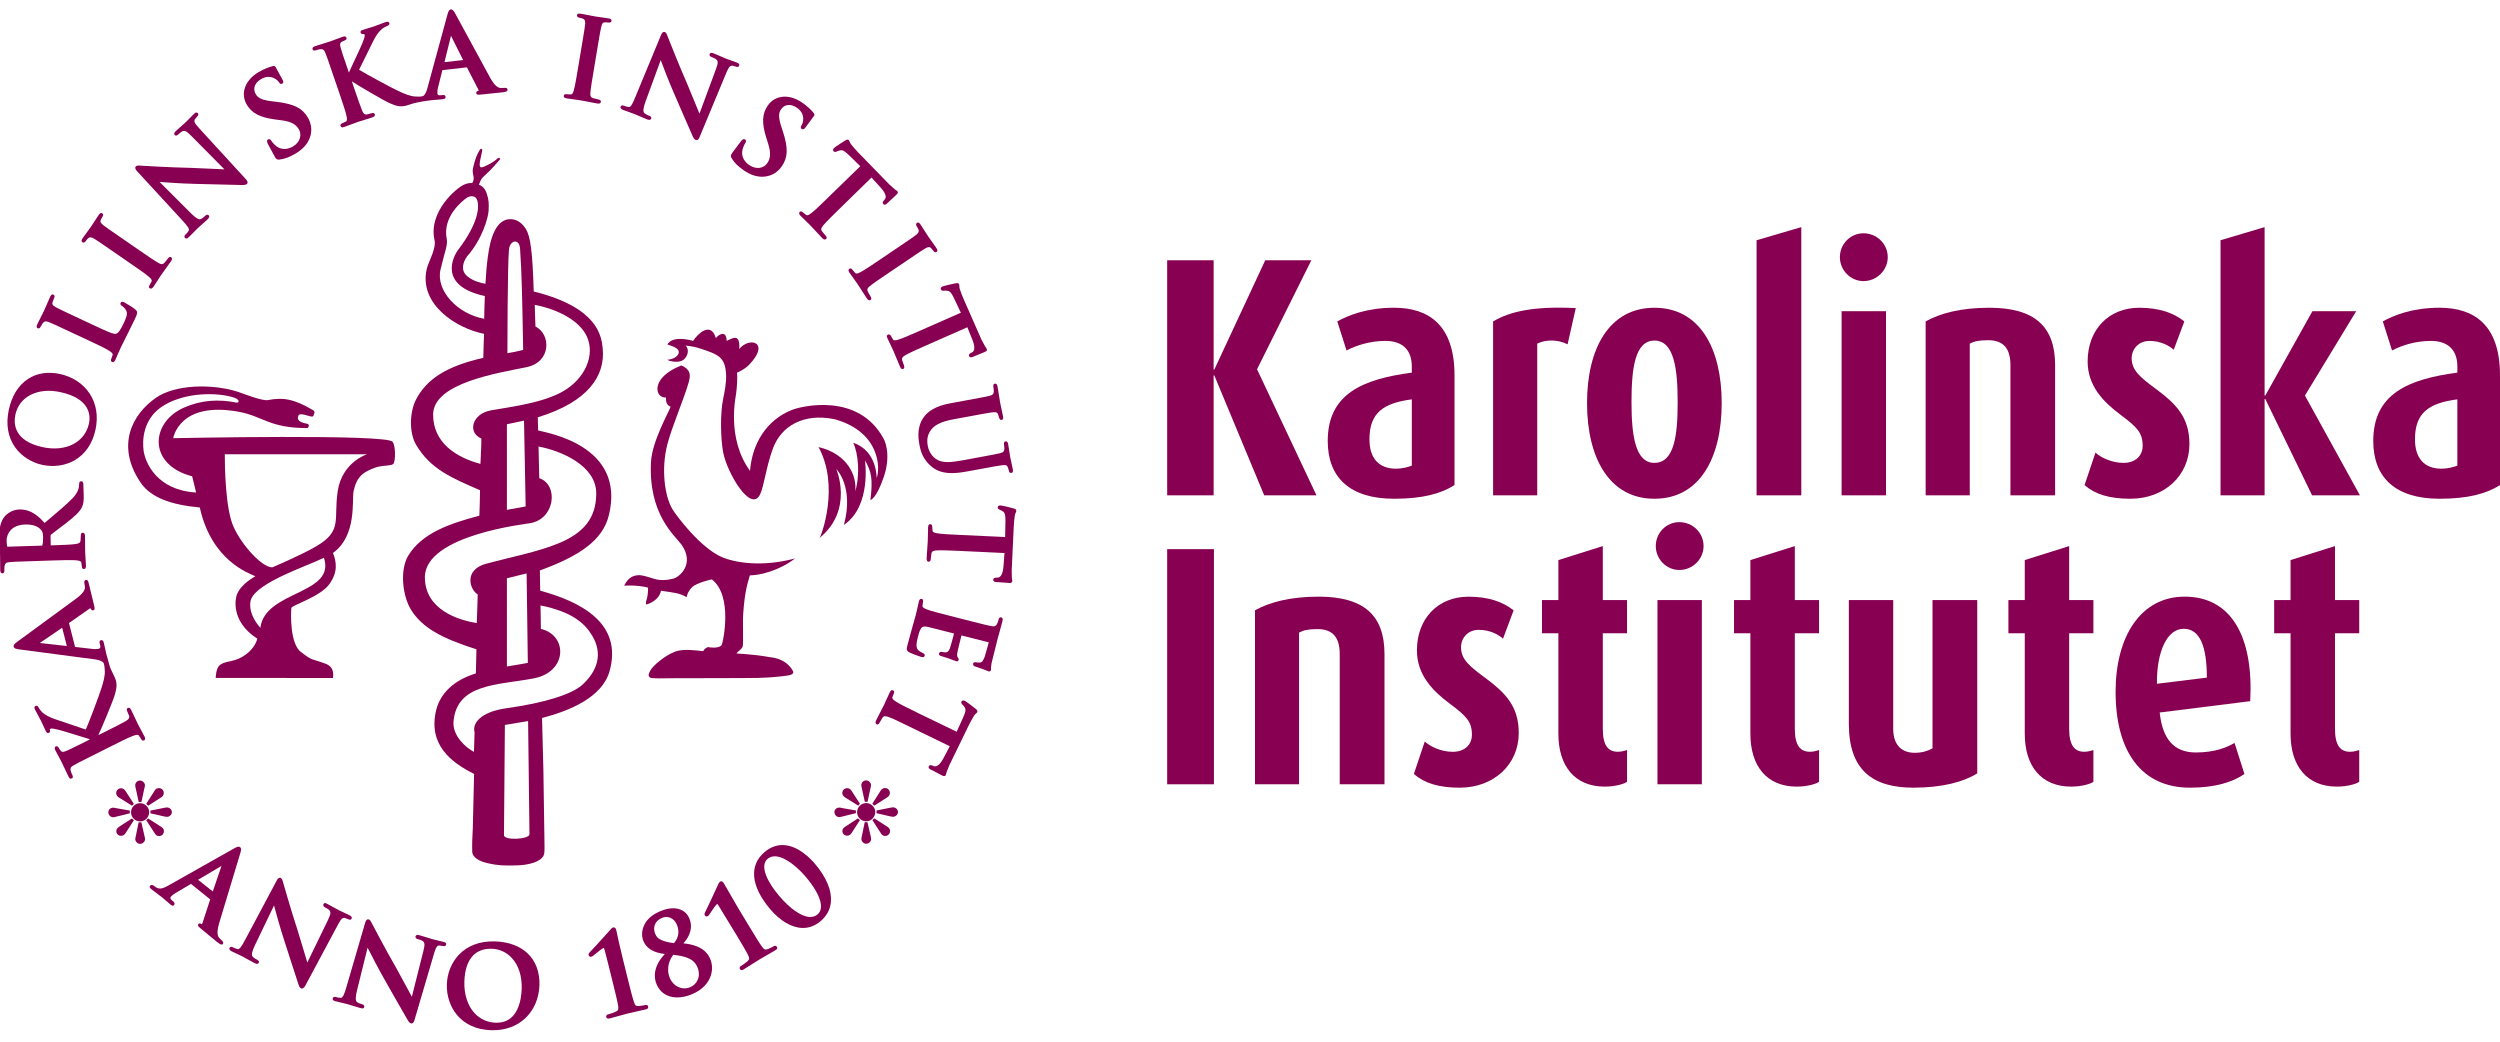 <?xml version="1.0" encoding="UTF-8"?> <svg xmlns="http://www.w3.org/2000/svg" xmlns:xlink="http://www.w3.org/1999/xlink" version="1.1" id="Lager_1" x="0px" y="0px" viewBox="0 0 1080 450" style="enable-background:new 0 0 1080 450;" xml:space="preserve"> <style type="text/css"> .st0{fill:#870052;} </style> <g> <polygon class="st0" points="546.14,213.99 524.58,162.17 524.29,162.17 524.29,213.99 504.22,213.99 504.22,112.43 524.29,112.43 524.29,159.67 524.58,159.67 546.59,112.43 566.5,112.43 543.04,159.52 568.72,213.99 "></polygon> <g> <path class="st0" d="M609.91,172.52c-12.25,1.61-18.31,5.75-18.31,17.26c0,8.12,3.99,12.7,11.51,12.7c2.66,0,5.31-0.74,6.79-1.32 V172.52z M602.23,215.46c-19.05,0-28.65-9.15-28.65-24.95c0-20.37,15.07-26.72,36.32-29.53v-2.66c0-7.52-4.42-11.05-11.37-11.05 c-6.65,0-12.55,1.9-16.83,4.13l-3.99-12.55c4.58-2.51,12.56-5.91,24.52-5.91c14.9,0,26.12,7.38,26.12,29.22v47.39 C622.6,213.24,614.63,215.46,602.23,215.46"></path> <path class="st0" d="M677.2,148.74c-4.41-2.2-9.45-2.06-13.12-0.3v65.54h-19.06v-75.13c7.23-4.28,17.42-6.65,35.72-5.76 L677.2,148.74z"></path> <path class="st0" d="M714.7,147.13c-8.42,0-9.89,12.1-9.89,26.56c0,14.47,1.63,26.27,9.89,26.27c8.57,0,10.05-11.8,10.05-26.12 C724.75,159.38,723.26,147.13,714.7,147.13 M714.7,215.46c-19.51,0-29.1-17.71-29.1-41.33c0-23.61,9.59-41.18,29.1-41.18 c19.62,0,29.07,17.57,29.07,41.18C743.77,197.75,734.32,215.46,714.7,215.46"></path> <polygon class="st0" points="758.84,213.99 758.84,103.78 778.16,98.12 778.16,213.99 "></polygon> <path class="st0" d="M795.57,134.43h19.19v79.56h-19.19V134.43z M805.01,121.44c-5.58,0-10.18-4.72-10.18-10.34 c0-5.75,4.6-10.32,10.18-10.32c5.77,0,10.5,4.57,10.5,10.32C815.51,116.72,810.78,121.44,805.01,121.44"></path> <path class="st0" d="M868.51,213.99v-56.25c0-6.93-2.82-10.77-9.61-10.77c-3.99,0-5.92,0.44-7.96,1.47v65.54h-19.06v-75.13 c6.33-3.55,15.34-5.91,27.47-5.91c19.46,0,28.46,7.97,28.46,24.8v56.25H868.51z"></path> <path class="st0" d="M920.3,215.46c-9.01,0-15.21-1.92-19.77-5.9l4.71-14.03c2.23,2.07,6.93,4.43,12.12,4.43 c5,0,8.27-2.95,8.27-7.38c0-5.76-2.53-8.11-9.6-13.43c-7.52-5.61-14.17-12.55-14.17-23.03c0-13.58,8.99-23.17,22.28-23.17 c8.57,0,14.9,2.21,19.49,5.91l-4.59,12.25c-1.92-1.78-5.59-3.83-10.49-3.83c-4.7,0-7.67,3.54-7.67,7.52 c0,5.17,3.71,8.27,10.77,13.44c8.28,6.19,14.18,11.95,14.18,23.6C945.83,205.43,935.07,215.46,920.3,215.46"></path> <polygon class="st0" points="998.83,213.99 978.61,172.37 978.31,172.37 978.31,213.99 959.27,213.99 959.27,103.78 978.31,98.12 978.31,170.88 978.61,170.88 998.97,134.43 1017.88,134.43 995.73,170.88 1019.49,213.99 "></polygon> <path class="st0" d="M1061.58,172.52c-12.29,1.61-18.31,5.75-18.31,17.26c0,8.12,3.97,12.7,11.49,12.7c2.66,0,5.34-0.74,6.81-1.32 V172.52z M1053.89,215.46c-19.04,0-28.64-9.15-28.64-24.95c0-20.37,15.06-26.72,36.33-29.53v-2.66c0-7.52-4.46-11.05-11.4-11.05 c-6.63,0-12.52,1.9-16.82,4.13l-3.98-12.55c4.58-2.51,12.54-5.91,24.51-5.91c14.91,0,26.11,7.38,26.11,29.22v47.39 C1074.25,213.24,1066.27,215.46,1053.89,215.46"></path> <rect x="504.22" y="237.23" class="st0" width="20.2" height="101.58"></rect> <path class="st0" d="M578.76,338.81v-56.26c0-6.95-2.8-10.78-9.59-10.78c-3.98,0-5.91,0.45-7.98,1.5v65.54h-19.03v-75.16 c6.34-3.53,15.34-5.9,27.45-5.9c19.48,0,28.49,7.97,28.49,24.8v56.26H578.76z"></path> <path class="st0" d="M630.58,340.28c-9.02,0-15.22-1.93-19.79-5.92l4.71-14.03c2.21,2.09,6.94,4.45,12.1,4.45 c5.02,0,8.27-2.95,8.27-7.39c0-5.75-2.51-8.1-9.6-13.44c-7.51-5.57-14.16-12.52-14.16-23c0-13.6,8.99-23.18,22.28-23.18 c8.56,0,14.91,2.22,19.49,5.9l-4.58,12.24c-1.92-1.75-5.61-3.82-10.48-3.82c-4.73,0-7.66,3.53-7.66,7.54 c0,5.17,3.67,8.27,10.75,13.42c8.27,6.21,14.19,11.97,14.19,23.61C656.11,330.23,645.33,340.28,630.58,340.28"></path> <path class="st0" d="M693.3,339.82c-13,0-20.08-8.85-20.08-22.88v-43.38h-7.08v-14.34h7.08v-17.27l19.19-6.04v23.31h10.47v14.34 h-10.47v41.33c0,7.37,2.48,9.87,6.49,9.87c1.77,0,2.93-0.45,3.98-0.74v13.71C701.7,338.65,697.73,339.82,693.3,339.82"></path> <path class="st0" d="M716.02,259.23h19.18v79.58h-19.18V259.23z M725.46,246.23c-5.61,0-10.16-4.72-10.16-10.32 c0-5.77,4.56-10.34,10.16-10.34c5.79,0,10.48,4.57,10.48,10.34C735.95,241.52,731.25,246.23,725.46,246.23"></path> <path class="st0" d="M776.24,339.82c-12.99,0-20.07-8.85-20.07-22.88v-43.38h-7.07v-14.34h7.07v-17.27l19.19-6.04v23.31h10.47 v14.34h-10.47v41.33c0,7.37,2.51,9.87,6.51,9.87c1.76,0,2.93-0.45,3.96-0.74v13.71C784.65,338.65,780.67,339.82,776.24,339.82"></path> <path class="st0" d="M826.59,340.28c-17.72,0-27.89-7.67-27.89-27.61v-53.44h19.17v55.67c0,6.33,3.1,10.31,9.31,10.31 c2.93,0,5.59-0.74,7.66-1.91v-64.07h19.33v74.84C848.44,337.74,839.11,340.28,826.59,340.28"></path> <path class="st0" d="M894.77,339.82c-12.98,0-20.07-8.85-20.07-22.88v-43.38h-7.07v-14.34h7.07v-17.27l19.18-6.04v23.31h10.47 v14.34h-10.47v41.33c0,7.37,2.52,9.87,6.5,9.87c1.77,0,2.95-0.45,3.97-0.74v13.71C903.2,338.65,899.21,339.82,894.77,339.82"></path> <path class="st0" d="M943.34,271.63c-7.11,0-11.69,9.75-11.55,23.76l21.57-2.66C953.36,279.32,950.4,271.63,943.34,271.63 M932.99,307.8c1.2,11.52,6.19,17.27,15.63,17.27c8.12,0,13.59-2.22,16.69-4.15l4.29,13.44c-5.03,3.55-12.87,5.92-23.5,5.92 c-20.93,0-32.16-15.51-32.16-41.48c0-23.92,10.93-41.05,29.82-41.05c20.08,0,29.82,17.13,28.34,45.16L932.99,307.8z"></path> <path class="st0" d="M1009.59,339.82c-13,0-20.07-8.85-20.07-22.88v-43.38h-7.08v-14.34h7.08v-17.27l19.19-6.04v23.31h10.48v14.34 h-10.48v41.33c0,7.37,2.5,9.87,6.48,9.87c1.79,0,2.95-0.45,4-0.74v13.71C1018.01,338.65,1014,339.82,1009.59,339.82"></path> </g> </g> <g> <g> <path class="st0" d="M56.08,350.16l-5.58-0.97c-0.13-0.02-0.28-0.06-0.47-0.09c-0.41-0.09-0.83-0.18-1.12-0.18 c-1.19,0-2.11,0.85-2.11,1.94c0,0.91,0.49,1.67,1.31,2.03c0.26,0.12,0.5,0.17,0.74,0.17c0.2,0,0.39-0.04,0.61-0.08l6.62-1.63 V350.16z"></path> <path class="st0" d="M54.68,342.42c-0.09-0.13-0.18-0.27-0.26-0.4c-0.44-0.7-0.93-1.48-2.12-1.48c-1.2,0-2.1,0.89-2.1,2.07 c0,1.29,1.08,1.9,1.86,2.34l5.01,3.13l0.75-0.82L54.68,342.42z"></path> <path class="st0" d="M60.55,354.84c2.17,0,3.88-1.78,3.88-4.04c0-2.08-1.79-3.83-3.91-3.83c-2.16,0-3.91,1.77-3.91,3.94 C56.6,353.08,58.37,354.84,60.55,354.84"></path> <path class="st0" d="M61.06,355.24h-1.18l-1.17,5.75c-0.09,0.36-0.27,1.1-0.27,1.52c0,1.03,1.01,2.04,2.04,2.04 c1.16,0,2.18-0.96,2.18-2.04c0-0.3-0.09-0.8-0.28-1.53L61.06,355.24z"></path> <path class="st0" d="M68.71,361.18c1.18,0,2.1-0.92,2.1-2.1c0-1.2-0.83-1.7-1.57-2.15c-0.1-0.06-0.19-0.12-0.28-0.17L64,353.57 l-0.81,0.77l3.73,5.77C67.29,360.65,67.72,361.18,68.71,361.18"></path> <path class="st0" d="M72.18,352.87c1.08,0,2.07-0.96,2.07-2.02c0-1.1-0.96-2.03-2.11-2.03c-0.4,0-1.2,0.15-1.52,0.23l-5.64,1.12 v1.17l5.66,1.31c0.13,0.02,0.26,0.04,0.4,0.07l0.03,0.01l0.03-0.13l-0.02,0.13C71.42,352.79,71.81,352.87,72.18,352.87"></path> <path class="st0" d="M69.11,344.8l0.02-0.01c0.8-0.48,1.62-0.98,1.62-2.26c0-1.12-0.93-2.07-2.04-2.07c-1.3,0-1.81,0.86-2.27,1.64 c-0.06,0.1-0.11,0.19-0.17,0.29l-3.09,4.85l0.82,0.85l4.78-3.08C68.89,344.94,69,344.87,69.11,344.8"></path> <path class="st0" d="M61.1,346.47l1.21-5.65c0.02-0.09,0.05-0.22,0.09-0.38c0.1-0.4,0.22-0.85,0.22-1.14 c0-1.12-1.02-2.11-2.18-2.11c-0.86,0-1.63,0.54-1.89,1.34c-0.22,0.56-0.14,0.95-0.04,1.44l1.42,6.51H61.1z"></path> <path class="st0" d="M52.08,356.76L52.08,356.76c-0.1,0.06-0.19,0.13-0.3,0.2c-0.68,0.43-1.53,0.97-1.53,2.13 c0,1.11,0.88,1.98,1.99,1.98c1.03,0,1.51-0.43,2.01-1.17l3.6-5.57l-0.89-0.74L52.08,356.76z"></path> <path class="st0" d="M369.76,350.12l-5.6-0.97c-0.12-0.02-0.26-0.05-0.41-0.09c-0.4-0.09-0.86-0.19-1.16-0.19 c-1.04,0-2.11,0.72-2.11,1.92c0,0.93,0.49,1.69,1.31,2.03c0.27,0.12,0.51,0.18,0.75,0.18s0.47-0.05,0.73-0.12l6.49-1.6V350.12z"></path> <path class="st0" d="M368.36,342.38c-0.09-0.13-0.17-0.26-0.25-0.38l-0.01-0.02c-0.44-0.69-0.93-1.48-2.1-1.48 c-1.21,0-2.12,0.89-2.12,2.06c0,1.25,1.01,1.84,1.83,2.32l5.04,3.15l0.75-0.8L368.36,342.38z"></path> <path class="st0" d="M374.22,354.8c2.14,0,3.89-1.81,3.89-4.03c0-2.08-1.8-3.84-3.92-3.84c-2.16,0-3.92,1.77-3.92,3.94 C370.26,353.04,372.04,354.8,374.22,354.8"></path> <path class="st0" d="M374.74,355.2h-1.18l-1.18,5.74c-0.01,0.06-0.03,0.15-0.05,0.24l0.13,0.03l-0.14,0.01 c-0.09,0.39-0.21,0.92-0.21,1.25c0,1.01,1.03,2.04,2.03,2.04c1.16,0,2.19-0.95,2.19-2.04c0-0.38-0.15-1.03-0.24-1.42L374.74,355.2 z"></path> <path class="st0" d="M385.83,348.77c-0.41,0-1.27,0.17-1.53,0.23l-5.64,1.13v1.17l5.65,1.31c0.11,0.02,0.24,0.04,0.36,0.07 c0.35,0.07,0.79,0.16,1.2,0.16c1.06,0,2.06-0.99,2.06-2.04C387.93,349.72,386.95,348.77,385.83,348.77"></path> <path class="st0" d="M382.94,356.89l-0.07-0.04c-0.07-0.05-0.15-0.09-0.22-0.14l-4.94-3.17l-0.84,0.75l3.74,5.79 c0.42,0.64,0.89,1.06,1.8,1.06c1.16,0,2.1-0.94,2.1-2.1C384.49,357.84,383.67,357.33,382.94,356.89"></path> <path class="st0" d="M382.8,344.76L382.8,344.76c0.8-0.48,1.62-0.98,1.62-2.26c0-1.12-0.93-2.07-2.02-2.07 c-1.31,0-1.82,0.85-2.27,1.6c-0.06,0.1-0.13,0.21-0.19,0.32l-3.09,4.86l0.84,0.83l4.78-3.07 C382.58,344.89,382.69,344.82,382.8,344.76"></path> <path class="st0" d="M365.78,356.71L365.78,356.71c-0.1,0.07-0.2,0.13-0.32,0.2c-0.69,0.43-1.55,0.97-1.55,2.13 c0,1.11,0.88,1.97,2.01,1.97c1.02,0,1.51-0.45,1.98-1.17l3.6-5.57l-0.88-0.73L365.78,356.71z"></path> <path class="st0" d="M374.78,346.4l1.2-5.64c0.02-0.09,0.05-0.2,0.08-0.33c0.1-0.4,0.23-0.89,0.23-1.2c0-1.12-1.01-2.1-2.17-2.1 c-0.86,0-1.64,0.56-1.9,1.34c-0.23,0.59-0.14,1-0.02,1.52l1.4,6.4H374.78z"></path> <path class="st0" d="M192,26.86l2.83-11.4c0.41,0.83,1.57,3.16,5.24,10.48L192,26.86z M136.5,21.72L136.5,21.72 c0.58-0.2,1.36-0.42,1.73-0.45c1.36-0.16,1.8,0.29,2.34,1.63c0.58,1.39,0.98,2.57,3.22,9.16l2.87,8.34l0.23,0.68 c1.29,3.83,2.41,7.14,2.8,8.99c0.27,1.34,0.31,2.12-0.21,2.42l-1.52,0.72c-0.19,0.07-0.78,0.26-0.88,0.78 c-0.07,0.43,0.19,0.75,0.36,0.87c0.15,0.1,0.31,0.16,0.5,0.16c0.24,0,0.5-0.08,0.79-0.18l5.64-2.08l6.56-2.08 c0.49-0.16,0.82-0.39,0.96-0.69c0.1-0.21,0.11-0.43,0.02-0.69c-0.27-0.55-0.9-0.55-1.24-0.41l-2.24,0.57 c-0.51,0.08-1.27,0.01-1.96-1.61c-0.77-1.84-1.95-5.3-3.32-9.29l-1.16-3.41c1.8,1.21,13.84,8.37,16.46,9.47 c2.63,1.1,4.25,1.69,6.94,1.04l3.14-0.98c0.03-0.01,2.76-0.79,7.73-1.38l5.05-0.44c0.36-0.04,0.76-0.11,1-0.41 c0.14-0.18,0.2-0.41,0.16-0.66c-0.03-0.24-0.12-0.43-0.28-0.56c-0.24-0.19-0.56-0.2-0.99-0.16l-0.71,0.08 c-0.57,0.07-1.02,0-1.25-0.18c-0.17-0.13-0.26-0.34-0.3-0.66c-0.05-0.51,0.04-1.61,0.37-2.82l1.78-7.12 c0.01-0.03,0.01-0.05,0.01-0.06l10.56-1.21c0.01,0,0.04,0,0.04-0.01c0,0,0.01,0.01,0.02,0.04l4.96,9.64 c0.06,0.1,0.06,0.18,0.07,0.25l0.02,0.1c0.01,0.02,0.01,0.05-0.01,0.08c0,0-0.01,0.01-0.06,0.02l-0.04,0.02 c-0.25,0.06-1.02,0.23-0.93,1c0.09,0.76,0.93,0.7,1.75,0.64l9.21-0.95c1.64-0.19,2.13-0.33,2.4-0.69l0.03-0.05 c0.1-0.15,0.15-0.32,0.14-0.46c0-0.19-0.09-0.34-0.15-0.41c-0.13-0.21-0.42-0.44-1-0.35l-1.95,0.04 c-1.02-0.13-2.34-0.76-4.43-4.45L196.57,5.68c-0.6-1.02-1.06-1.7-1.83-1.61c-0.81,0.1-1.08,0.93-1.49,2.39l-8.5,31.2 c-0.44,1.61-0.89,3.01-1.86,3.76c-1,0.51-3.31,0.28-3.34,0.28c-2.53-0.1-5.06-1.28-7.52-2.43l-0.46-0.21 c-2.19-1.01-13.48-7.07-16.45-8.94c1.29-2.66,5.44-11.04,6.29-12.71c1.13-2.22,2.28-3.78,3.61-4.91c0.72-0.58,1.75-1.12,2.34-1.32 c0.25-0.1,0.43-0.2,0.54-0.31c0.22-0.14,0.35-0.39,0.35-0.66c0-0.44-0.38-0.82-0.84-0.82l-0.05,0c-0.23-0.01-0.47,0.06-0.7,0.13 l-5.23,1.94l-4.7,1.45c-0.18,0.05-0.33,0.12-0.44,0.18c-0.32,0.12-0.54,0.43-0.54,0.76c0,0.25,0.11,0.49,0.27,0.59 c0.29,0.32,0.69,0.3,1.06,0.26c0.14-0.02,0.3-0.04,0.45,0.37c0.03,0.09,0.04,0.19,0.04,0.3c0,0.65-0.43,1.74-0.93,3.01l-0.22,0.55 c-0.38,0.98-1.78,4.03-3.74,8.17l-1.96,4.26l-0.45-1.31c-2.32-6.78-2.72-7.97-3.11-9.42c-0.16-0.61-0.23-1.02-0.23-1.35 c0-0.6,0.21-0.94,0.78-1.26l1.18-0.55c0.15-0.05,0.53-0.2,0.71-0.54l0.11,0v-0.4c0-0.26-0.13-0.5-0.34-0.64l-0.12-0.08 c-0.29-0.14-0.66-0.11-1.27,0.1l-5.4,2l-6.42,2.03c-0.46,0.16-1.4,0.51-1.13,1.34C135.21,21.82,135.71,21.97,136.5,21.72"></path> <path class="st0" d="M214.27,441.82c-3.63-0.11-6.8-1.51-9.18-4.05c-3.06-3.27-4.65-8.15-4.48-13.76 c0.17-5.25,1.53-9.13,4.05-11.53c2.33-2.17,5.25-2.63,7.28-2.63c0.14,0,0.29,0,0.42,0.01c3.38,0.1,6.38,1.46,8.68,3.92 c2.97,3.15,4.51,7.91,4.33,13.38v0c-0.14,4.41-1.46,14.66-10.74,14.66C214.52,441.82,214.39,441.82,214.27,441.82 M213.85,406.68 L213.85,406.68c-13.87-0.43-20.52,9.33-20.81,18.57c-0.15,4.88,1.44,9.69,4.37,13.2c3.44,4.13,8.54,6.41,14.74,6.6 c0.29,0.01,0.59,0.01,0.88,0.01c5.47,0,10.27-1.79,13.89-5.18c3.75-3.54,5.93-8.6,6.12-14.24 C233.39,414.34,226.04,407.08,213.85,406.68"></path> <path class="st0" d="M279,434.14l-0.07,0.01c-0.38,0.1-2.34,0.43-3.03,0.46c-1.26,0.06-1.53-0.3-2.02-1.72 c-0.69-2-1.7-6.06-2.76-10.35l-2.12-8.59c-1.4-5.62-2.24-9.63-2.6-11.36l-0.16-0.77c-0.14-0.52-0.35-0.88-0.63-1.06 c-0.2-0.13-0.44-0.17-0.67-0.11c-0.5,0.1-0.95,0.59-1.32,1.04c-1.33,1.58-8.58,9.46-8.89,9.74l-0.08,0.08 c-0.15,0.18-0.51,0.61-0.36,1.22c0.03,0.07,0.21,0.44,0.64,0.56c0.34,0.1,0.72,0,1.13-0.28l1.18-0.94 c0.88-0.71,2.92-2.39,3.47-2.53c0.2-0.05,0.26-0.06,0.56,1.14l0.02,0.07c0.08,0.32,0.36,1.42,1.54,6.03l1.84,7.42 c1.11,4.49,2.06,8.36,2.38,10.41c0.21,1.38,0.1,1.87-1.01,2.42c-0.83,0.41-3.06,1.13-3.53,1.24c-0.21,0.05-0.39,0.18-0.51,0.36 c-0.09,0.15-0.18,0.39-0.09,0.76c0.07,0.29,0.29,0.64,0.9,0.64c0.19,0,0.38-0.03,0.52-0.06l7.88-2.15l7.79-1.77 c0.37-0.08,0.74-0.21,0.92-0.56c0.17-0.38,0.17-0.71-0.01-0.96C279.62,434.09,279.06,434.13,279,434.14"></path> <path class="st0" d="M284.48,405.39c-0.41-0.33-0.74-0.69-1.02-1.12l0.03-0.02l-0.07-0.11c-0.15-0.24-0.28-0.49-0.4-0.76 c-0.29-0.71-0.44-1.46-0.44-2.18c0-0.65,0.12-1.28,0.36-1.83c0.5-1.23,1.54-2.19,3.07-2.85c2.61-1.08,5.25,0.16,6.43,3.01 c1.58,3.84-0.12,6.59-1.32,7.91c-3.21-0.42-5.23-1.04-6.52-2.02l-0.11-0.08L284.48,405.39z M301.44,423.23 c-0.61,1.47-1.81,2.63-3.36,3.27c-3.37,1.39-7.19-0.35-8.69-3.96c-1.87-4.54,0.09-8.24,1.47-10.09c4.5,0.64,8.73,1.26,10.44,5.41 C302.07,419.7,302.12,421.6,301.44,423.23 M295.2,407.53c0.02-0.02,0.04-0.04,0.06-0.07c1.14-1.19,4.69-5.48,2.57-10.59 c-0.76-1.87-2.03-3.17-3.75-3.88c-2.35-0.99-5.44-0.77-8.7,0.59c-7.22,2.93-8,7.96-8,9.98c0,1.03,0.19,2.05,0.56,2.94 c1.35,3.24,4.29,5.03,9.24,5.63c-0.44,0.47-0.87,0.98-1.28,1.52c-1.97,2.49-3.01,5.18-3.01,7.76c0,1.32,0.25,2.59,0.75,3.77 c0.98,2.34,2.65,4.05,4.81,4.93c1.23,0.52,2.62,0.78,4.12,0.78c2.01,0,4.15-0.47,6.35-1.38c4.84-2,6.94-5.06,7.86-7.27 c1.08-2.61,1.1-5.44,0.05-7.96C304.51,408.65,298.17,407.84,295.2,407.53"></path> <path class="st0" d="M335.03,408.6L335.03,408.6c-0.21-0.05-0.43-0.02-0.62,0.09c-0.31,0.19-2.09,1.11-2.75,1.35 c-1.23,0.41-1.63,0.06-2.46-1.05c-1.17-1.58-3.15-4.85-5.24-8.31l-5.03-8.32l-5.88-10.18l-0.34-0.6c-0.3-0.49-0.6-0.77-0.96-0.86 c-0.91-0.13-1.47,1.25-1.57,1.52c-0.79,1.85-5.46,11.66-5.62,11.96c-0.26,0.47-0.28,0.92-0.03,1.31c0.27,0.35,0.58,0.41,0.78,0.4 c0.55-0.02,0.93-0.57,0.97-0.63c0.07-0.09,0.24-0.34,0.91-1.33c0.48-0.73,1.94-2.94,2.5-3.35l0.23-0.06 c0.17,0.14,0.41,0.55,0.67,0.98l7.21,11.82c2.07,3.43,4.41,7.31,5.38,9.27c0.61,1.29,0.65,1.79-0.23,2.64 c-0.66,0.61-2.56,1.91-3.02,2.19c-0.36,0.22-0.56,0.72-0.24,1.25c0.17,0.27,0.4,0.41,0.69,0.41c0.33,0,0.65-0.18,0.82-0.29 l6.93-4.34l6.87-3.99c0.41-0.19,0.65-0.45,0.73-0.76c0.09-0.36-0.08-0.64-0.1-0.66C335.44,408.76,335.2,408.64,335.03,408.6"></path> <path class="st0" d="M354.65,392.1c-0.11,1.22-0.6,2.2-1.47,2.92c-1.01,0.85-2.25,1.22-3.68,1.09c-3.58-0.32-8.43-3.75-12.97-9.17 c-4.39-5.25-6.65-9.87-6.36-13.02c0.11-1.21,0.59-2.18,1.44-2.9c0.86-0.73,1.9-1.09,3.11-1.09c0.18,0,0.37,0.01,0.57,0.03 c4.29,0.38,9.55,4.95,13.03,9.1C352.7,384.29,354.94,388.93,354.65,392.1 M339.03,365.11L339.03,365.11c-3.1-0.27-6,0.7-8.64,2.9 c-6.87,5.75-6.07,14.71,2.18,24.57c4.4,5.28,9.62,8.3,14.32,8.3c2.71,0,5.25-0.97,7.56-2.89c2.7-2.3,4.22-5.1,4.5-8.32 c0.43-4.91-1.89-10.55-6.72-16.3C350.33,371.08,345.21,365.67,339.03,365.11"></path> <path class="st0" d="M6.66,179.07c1.69-7.79,9.65-11.77,19.37-9.69c13.2,2.84,13.08,10.41,12.41,13.54 c-1.75,8.18-9.96,12.4-19.97,10.26C6.14,190.52,5.78,183.2,6.66,179.07 M18.33,200.84L18.33,200.84c1.42,0.31,2.88,0.46,4.35,0.46 c3.4,0,6.66-0.83,9.43-2.39c4.68-2.65,7.85-7.25,9.15-13.31c1.23-5.73,0.38-11.08-2.46-15.47c-2.79-4.32-7.37-7.36-12.91-8.57 c-5.16-1.1-9.9-0.38-13.71,2.09c-4.18,2.69-7.08,7.32-8.38,13.4c-1.34,6.21-0.38,11.83,2.77,16.25 C9.28,197.06,13.56,199.81,18.33,200.84"></path> <path class="st0" d="M16.87,141.84l0.02,0c0.36-0.12,0.56-0.46,0.71-0.79l0.77-1.31c0.82-1.09,1.45-1.1,2.81-0.56 c1.43,0.57,2.63,1.12,9.18,4.2l7.64,3.57c3.6,1.68,7.32,3.41,9.06,4.51c1.17,0.76,1.75,1.25,1.61,1.85 c-0.03,0.09-0.24,0.68-0.39,1.12c-0.09,0.25-0.13,0.38-0.16,0.46l0,0c-0.21,0.46-0.25,0.77-0.14,1.04 c0.02,0.05,0.14,0.33,0.43,0.46c0.1,0.04,0.2,0.06,0.31,0.06c0.11,0,0.22-0.02,0.33-0.07c0.3-0.12,0.55-0.41,0.8-0.93l1.3-3.02 l1.11-2.47l3.33-6.68l2.84-5.8c1.01-2.19,1.12-2.87-0.02-3.82c-1.14-0.99-4.25-2.82-4.79-3.07c-0.41-0.18-1.16-0.52-1.5,0.23 c-0.25,0.53-0.05,0.98,0.61,1.36c0.72,0.46,1.6,1.46,1.87,2.14c0.58,1.41-0.05,2.92-1.14,5.26c-1.58,3.35-2.34,4.19-3.18,4.57 c-1.02,0.46-4.33-1.09-9.33-3.44l-9.06-4.24c-5.35-2.51-6.46-3.03-7.69-3.71c-1.55-0.82-1.72-1.36-1.51-2.18l0.65-1.72 c0.17-0.35,0.32-0.76,0.19-1.12c-0.07-0.21-0.22-0.36-0.44-0.46c-0.8-0.36-1.25,0.56-1.44,0.97l-2.6,5.93l-2.93,5.88 c-0.28,0.63-0.35,0.99-0.24,1.3C15.96,141.63,16.31,142,16.87,141.84"></path> <path class="st0" d="M118.79,51.6l2.78,0.36c4.67,0.58,6.41,2.01,7.58,3.98c1.22,2.09,0.73,5.37-2.59,7.33 c-1.63,0.96-4.8,2.15-7.79-0.63c-0.63-0.59-1.24-1.31-1.52-1.77c-0.14-0.26-0.38-0.62-0.77-0.73c-0.22-0.06-0.46-0.03-0.67,0.09 c-0.82,0.45-0.27,1.56-0.06,1.99l2.99,5.54c0.47,0.81,0.83,1.19,1.6,1.19c0.13,0,0.29-0.01,0.46-0.03 c2.18-0.25,4.22-1.01,6.81-2.53c2.71-1.6,4.59-3.48,5.74-5.75c0.74-1.5,1.12-3.05,1.12-4.6c0-2.43-0.93-4.35-1.49-5.28 c-2.38-4.03-5.86-5.79-13.3-6.75l-1.66-0.19c-4.62-0.53-6.44-1.29-7.52-3.11c-0.44-0.75-0.65-1.49-0.65-2.26 c0-1.63,1.06-3.18,2.9-4.25c2.41-1.42,4.16-1.02,5.27-0.6c1.43,0.54,2.3,1.63,2.45,1.89c0.28,0.45,0.53,0.68,0.84,0.76 c0.25,0.05,0.79-0.01,1.03-0.61c0.1-0.37-0.05-0.84-0.5-1.61l-2.4-4.37l-0.37-0.69c-0.4-0.67-1.14-0.44-1.38-0.36 c-1.52,0.42-3.42,1.06-6.01,2.56c-3.17,1.88-5.32,4.49-6.06,7.35c-0.59,2.3-0.25,4.62,0.99,6.7 C108.79,48.9,112.32,50.75,118.79,51.6"></path> <path class="st0" d="M258.52,44.76c0.3,0,0.55-0.07,0.74-0.2c0.37-0.26,0.34-0.75,0.25-1.01l-0.04-0.09 c-0.16-0.24-0.47-0.4-0.92-0.48l-2.34-0.58c-1.09-0.33-1.25-0.96-1.18-2.16c0.15-2.01,0.76-5.69,1.48-9.97l1.44-8.64 c1.16-6.96,1.42-8.46,1.76-9.94c0.4-1.73,0.85-2.03,1.72-2.05l1.39,0.09c0.8,0.13,1.26-0.12,1.36-0.73l0.01-0.08l-0.08-0.34 l-0.06-0.12c-0.19-0.27-0.54-0.42-1.2-0.53l-5.75-0.83L251,5.94c-0.66-0.1-1.13-0.12-1.44,0.11c-0.15,0.11-0.25,0.28-0.28,0.47 c-0.05,0.31,0.01,0.56,0.2,0.76c0.18,0.19,0.46,0.31,0.85,0.38c0.43,0.07,1.05,0.2,1.57,0.44c0.77,0.32,1.02,1.02,0.87,2.42 c-0.15,1.48-0.35,2.67-1.45,9.29l-1.51,9.02c-0.74,4.43-1.38,8.25-1.93,10.18c-0.41,1.49-0.78,1.78-1.31,1.79l-1.67-0.09 c-0.8-0.13-1.25,0.08-1.35,0.63c-0.06,0.35,0.03,0.96,1.25,1.16l5.96,0.84l7.34,1.38C258.25,44.75,258.39,44.76,258.52,44.76"></path> <path class="st0" d="M315.75,67.4c0,0.36,0.15,0.68,0.37,1.04c1.14,1.87,2.69,3.4,5.17,5.13c2.6,1.79,5.09,2.7,7.62,2.78 c0.1,0,0.2,0,0.3,0c4.72,0,7.37-2.82,8.52-4.5c2.66-3.86,2.8-7.76,0.53-14.9l-0.54-1.59c-1.44-4.41-1.52-6.39-0.32-8.13 c1.54-2.23,4.23-2.51,6.84-0.7c2.3,1.6,2.67,3.36,2.75,4.54c0.12,1.5-0.51,2.75-0.68,3c-0.08,0.11-0.46,0.66-0.34,1.16 c0.05,0.21,0.19,0.39,0.36,0.47c0.2,0.13,0.6,0.3,1.1-0.07c0.23-0.17,0.48-0.46,0.79-0.91l2.94-3.99l0.49-0.63 c0.43-0.65-0.07-1.21-0.26-1.42c-0.95-1.13-2.37-2.64-4.86-4.35c-3.04-2.1-6.31-2.96-9.2-2.42c-2.35,0.43-4.3,1.71-5.66,3.7 c-2.44,3.53-2.64,7.51-0.68,13.74l0.84,2.68c1.43,4.49,0.86,6.67-0.43,8.55c-1.38,1.98-4.56,2.91-7.73,0.72 c-1.56-1.06-3.99-3.42-2.71-7.33c0.26-0.81,0.66-1.69,0.96-2.13c0.14-0.21,0.41-0.6,0.33-1.04c-0.04-0.22-0.17-0.41-0.38-0.55 c-0.78-0.53-1.55,0.47-1.8,0.8l-3.78,5.04C315.96,66.58,315.75,66.97,315.75,67.4"></path> <path class="st0" d="M376.49,76.7c0.46,0.54,1.52,1.69,3.76,4.11c1.97,2.13,2.39,3.46,2.39,4.21c0,0.43-0.13,0.79-0.39,1.08 l-0.32,0.39c-0.35,0.38-0.58,0.71-0.58,1.07c0,0.23,0.08,0.42,0.27,0.63c0.52,0.52,1.16,0.05,1.46-0.18l0.11-0.08l0.05-0.06v-0.01 c0.57-0.53,2.96-2.75,3.95-3.67c0.32-0.32,0.69-0.68,0.69-1.09c0-0.2-0.09-0.39-0.28-0.58l-1.07-0.76 c-0.07-0.06-1.41-1.25-2.3-2.04L370.9,66.03c-1.09-1.12-2.29-2.49-3.14-3.56c-0.44-0.52-0.59-0.95-0.72-1.29l-0.27-0.54 l-0.07-0.09c-0.52-0.5-1.23-0.07-1.61,0.17c-0.29,0.17-4.12,2.6-4.73,3.18c-0.36,0.36-0.5,0.62-0.5,0.93l0.01,0.08 c0.1,0.39,0.32,0.56,0.5,0.64c0.47,0.22,1.02-0.06,1.08-0.09c0.23-0.13,0.74-0.37,1.61-0.53c1.09-0.2,2.02,0.5,3.83,2.23 l4.76,4.64c-2.02,1.97-13.66,13.3-13.79,13.42l-0.49,0.48c-2.87,2.8-5.35,5.21-6.85,6.35c-1.13,0.9-1.81,1.14-2.26,0.83 l-1.32-1.06c-0.57-0.57-1.05-0.67-1.42-0.31c-0.17,0.14-0.27,0.33-0.28,0.55c-0.03,0.51,0.44,1.01,0.58,1.15l4.29,4.21l5.14,5.49 c0.37,0.37,0.72,0.56,1.06,0.56c0.3,0,0.49-0.15,0.58-0.24c0.19-0.19,0.23-0.4,0.23-0.54c0-0.3-0.15-0.6-0.46-0.91l-1.55-1.86 c-0.23-0.3-0.34-0.6-0.34-0.89c0-0.56,0.43-1.13,0.88-1.67c1.35-1.64,4.29-4.5,7.13-7.27C372.89,80.23,375.63,77.56,376.49,76.7"></path> <path class="st0" d="M371.63,117.62L371.63,117.62c-1.36,0.73-1.82,0.66-2.19,0.3l-1.09-1.27c-0.19-0.28-0.45-0.61-0.82-0.68 c-0.19-0.04-0.4,0.01-0.54,0.11c-0.23,0.13-0.38,0.33-0.42,0.58c-0.1,0.56,0.41,1.15,0.41,1.15l3.48,4.89l4.07,6.29 c0.35,0.49,0.71,0.74,1.08,0.74c0.16,0,0.32-0.05,0.46-0.14c0.21-0.14,0.63-0.56,0.04-1.47l-1.18-2.1 c-0.51-1.02-0.17-1.57,0.74-2.34c1.55-1.26,4.51-3.28,8.53-5.99l8.58-5.79c4.66-3.15,5.63-3.81,6.83-4.51 c1.51-0.9,2.04-0.78,2.66-0.16l0.89,1.08c0.56,0.83,1.11,0.73,1.47,0.49c0.16-0.11,0.27-0.27,0.3-0.46 c0.06-0.32-0.08-0.72-0.44-1.25l-3.37-4.74l-3.37-5.23c-0.26-0.4-0.87-1.32-1.57-0.88c-0.21,0.12-0.35,0.3-0.4,0.52 c-0.11,0.48,0.24,0.98,0.27,1.03c0.37,0.56,0.62,1.05,0.76,1.44c0.31,0.8-0.01,1.45-1.15,2.32c-1.09,0.85-2.09,1.52-6.86,4.75 l-8.99,6.08C376.18,114.83,373.33,116.76,371.63,117.62"></path> <path class="st0" d="M407.75,125.58c0.25-0.04,0.8-0.09,1.69,0.07c1.11,0.2,1.73,1.17,2.81,3.43l2.84,6.01 c-2.55,1.12-16.85,7.42-17.51,7.71l-0.14,0.06c-3.94,1.74-7.34,3.24-9.23,3.82c-1.4,0.45-2.09,0.45-2.4,0.02 c-0.01-0.02-0.01-0.02-0.87-1.49c-0.2-0.43-0.47-0.67-0.8-0.73c-0.43-0.08-0.76,0.2-0.79,0.24c-0.42,0.34-0.19,0.88,0.04,1.42 l2.56,5.44l2.89,6.91c0.21,0.48,0.47,0.78,0.8,0.9l0.07,0.02c0.06,0.01,0.12,0.01,0.17,0.01c0.31,0,0.49-0.14,0.59-0.26 c0.34-0.41,0.13-1.09,0.08-1.23l-0.81-2.3c-0.05-0.16-0.08-0.33-0.08-0.5c0-0.71,0.55-1.16,1.49-1.7 c1.75-1.03,5.14-2.53,9.08-4.27l1.78-0.78c3.97-1.75,13.85-6.11,15.88-7.01c0.29,0.76,0.97,2.45,2.09,5.15 c0.62,1.5,0.93,2.75,0.93,3.72c0,1.2-0.49,1.71-0.9,1.93l-0.47,0.25c-0.53,0.28-0.96,0.56-0.96,1.06c0,0.14,0.04,0.29,0.1,0.39 c0.31,0.72,1.11,0.45,1.47,0.34c0.06-0.03,5.14-2.1,5.15-2.11c0.55-0.24,0.89-0.41,1.02-0.78l0.03-0.08l-0.04-0.48l-0.79-1.19 c-0.07-0.13-0.87-1.61-1.52-2.84l-7.63-17.34c-0.57-1.28-1.23-2.97-1.71-4.41c-0.21-0.63-0.21-1.09-0.22-1.48l-0.07-0.58 l-0.02-0.09c-0.28-0.68-1.08-0.53-1.56-0.44c-0.43,0.08-4.78,1.01-5.54,1.33c-0.28,0.12-1.12,0.48-0.77,1.33 C406.7,125.52,407.12,125.69,407.75,125.58"></path> <path class="st0" d="M410.6,174.21c-6.07,1.12-9.88,3.24-12,6.7c-2.69,4.34-1.77,9.26-1.38,11.36c0.51,2.78,1.58,6.36,5.36,9.43 c2.23,1.8,5.04,2.68,8.61,2.68c1.89,0,3.97-0.23,6.73-0.74l5.22-0.95c7-1.3,8.28-1.52,9.77-1.71c1.74-0.23,2.17,0.1,2.49,0.92 l0.39,1.28c0.09,0.46,0.22,0.82,0.56,1.05c0.22,0.1,0.74,0.19,1.08-0.23c0.22-0.3,0.2-0.73,0.1-1.3l-1.13-5.31 c-0.02-0.13-0.58-3.66-0.86-5.44c-0.08-0.41-0.17-0.68-0.29-0.88c-0.2-0.32-0.51-0.46-0.85-0.4c-0.29,0.05-0.46,0.2-0.54,0.32 c-0.22,0.3-0.18,0.71-0.12,1.06l0.17,1.66c-0.03,1.36-0.54,1.73-1.95,2.08c-1.4,0.35-2.54,0.56-8.87,1.73l-6.93,1.28 c-5.14,0.93-9,1.44-11.82-0.51c-2.57-1.76-3.34-4.58-3.55-5.71c-0.29-1.57-0.45-3.66,0.8-5.94c1.58-2.86,4.64-4.47,10.57-5.56 l6.88-1.26c6.99-1.3,8.19-1.52,9.67-1.7c1.75-0.21,2.18,0.12,2.48,0.93l0.4,1.33c0.05,0.17,0.24,0.73,0.62,0.94 c0.16,0.09,0.34,0.11,0.45,0.07c0.26-0.03,0.45-0.14,0.58-0.32c0.24-0.34,0.15-0.78,0.04-1.35l-1.21-5.75l-1.12-6.89 c-0.08-0.44-0.28-1.48-1.17-1.33c-0.85,0.18-0.7,1.08-0.64,1.43c0.11,0.58,0.21,1.39,0.18,1.75c-0.04,1.38-0.54,1.75-1.95,2.1 c-1.45,0.36-2.56,0.56-9.6,1.86L410.6,174.21z"></path> <path class="st0" d="M437.83,219.63c-0.46-0.14-4.72-1.24-5.54-1.27c-0.52-0.03-0.82,0.04-1.08,0.29 c-0.03,0.04-0.29,0.39-0.16,0.83c0.1,0.32,0.37,0.57,0.82,0.73c0.47,0.15,0.97,0.43,1.5,0.81c0.75,0.57,0.98,1.45,0.98,3.77v0.55 c0,0-0.1,5.11-0.13,6.65c-2.61-0.12-16.29-0.75-19.25-0.89l-0.21-0.01c-4.21-0.2-7.84-0.37-9.76-0.69 c-1.45-0.22-2.07-0.53-2.15-1.09l-0.12-1.72c0-0.04,0-0.09,0-0.13c-0.02-0.44-0.18-0.74-0.45-0.91c-0.38-0.23-0.8-0.04-0.86-0.01 l-0.07,0.05c-0.26,0.22-0.39,0.58-0.41,1.18l-0.15,6l-0.49,7.5c-0.02,0.52,0.09,0.92,0.34,1.19c0.18,0.15,0.64,0.36,1.08,0.04 c0.22-0.19,0.35-0.52,0.36-0.96l0.29-2.39c0.22-1.16,1.04-1.3,2.26-1.38c1.86-0.12,5.15,0.02,8.96,0.18l1.2,0.05 c14.04,0.67,18.02,0.85,19.15,0.91c-0.08,0.69-0.19,2.16-0.42,5.53c-0.3,4.35-1.69,5.05-2.49,5.08l-0.51,0.02 c-0.49,0-1.39,0.01-1.44,0.96c0,0.72,0.75,0.85,1.17,0.92c0.05,0,1.57,0.11,3.01,0.22c2.46,0.18,2.53,0.18,2.53,0.18 c0.15,0.01,0.28,0.01,0.4,0.01c0.32,0,0.64-0.03,0.87-0.24l0.26-0.51l-0.19-1.42c0-0.06-0.02-0.67-0.08-3.24l0.89-18.91 c0.07-1.53,0.24-3.34,0.45-4.73c0.08-0.62,0.27-1.01,0.43-1.35l0.22-0.62l0.02-0.08C439.09,219.99,438.33,219.77,437.83,219.63"></path> <path class="st0" d="M432.96,266.96c-0.4-0.37-0.84-0.3-1.04-0.19c-0.26,0.14-0.43,0.42-0.56,0.94c-0.16,0.6-0.4,1.36-0.57,1.68 c-0.62,1.25-1.28,1.34-2.64,1.06c-1.42-0.25-2.52-0.53-8.67-2.08l-9.51-2.43c-3.95-1-7.69-1.94-9.54-2.66 c-1.11-0.46-1.96-0.86-1.93-1.51l0.22-1.65c0.12-0.48,0.11-0.8-0.07-1.08c-0.31-0.43-0.81-0.35-1.07-0.24 c-0.29,0.16-0.5,0.52-0.64,1.08l-0.71,3.21l-0.62,2.63l-1.36,4.78l-2.18,8c-0.46,1.79-0.66,2.53,0.79,3.33 c0.94,0.49,4.03,1.67,5.08,1.95c0.36,0.1,0.81,0.21,1.2-0.03c0.33-0.27,0.37-0.56,0.35-0.76c-0.07-0.53-0.68-0.83-0.87-0.92 c-1.72-0.77-2.41-1.45-2.63-2.6c-0.22-1.3,0.28-3.26,0.55-4.31c1.21-4.82,1.99-4.86,4.74-4.24l10.79,2.74l0.07,0.03 c-0.33,1.29-1.45,5.52-1.75,6.32c-0.49,1.28-1.06,1.81-1.98,1.82l-1.25-0.14l-0.44-0.08c-0.61-0.12-0.95,0.35-1.06,0.66 c-0.2,0.85,0.71,1.1,1.09,1.2c0.14,0.04,2.18,0.69,3.05,0.97c0.13,0.05,1.76,0.64,2.88,1.05l0.43,0.16 c0.26,0.07,0.49,0.06,0.68-0.06c0.18-0.1,0.3-0.29,0.34-0.49c0.11-0.43-0.15-0.8-0.42-1.18c-0.31-0.48-0.28-1.08-0.1-2.15 c0.12-0.7,0.77-3.41,1.74-7.24l0.1,0l11.63,2.95l0.07,0.04c-0.32,1.2-1.55,5.63-1.8,6.33c-0.86,2.24-1.49,2.3-2.09,2.37 c-0.46,0.07-1.12-0.02-1.57-0.12l-0.04-0.01l-0.28,0c-0.6-0.08-0.85,0.29-0.92,0.42l-0.04,0.09c-0.01,0.04-0.03,0.08-0.03,0.14 v0.03c-0.12,0.67,0.48,0.98,0.7,1.09l2.1,0.71l0.89,0.28l2.48,0.97l0.45,0.18l0.08,0.02c0.1,0.02,0.2,0.03,0.28,0.03 c0.39,0,0.65-0.22,0.74-0.64l0.01-0.54l-0.01-0.24l0.23-2.03c0.16-0.79,2.1-8.48,2.74-11l0.89-3.15l1.09-4.05 c0.17-0.66,0.18-1.03,0-1.34L432.96,266.96z"></path> <path class="st0" d="M421.48,306.18L421.48,306.18c-0.32-0.25-3.87-3.01-4.61-3.38c-0.43-0.21-0.74-0.26-1.04-0.16 c-0.46,0.17-0.58,0.62-0.55,0.84c0,0.44,0.32,0.74,0.52,0.94c0.05,0.03,0.47,0.35,1.02,1.28c0.19,0.35,0.27,0.66,0.27,1.02 c0,0.78-0.39,1.82-1.06,3.35l-0.17,0.37c-0.84,1.84-2.12,4.67-2.58,5.68l-9.33-4.53c-6.18-3-7.54-3.66-7.87-3.79l0.01-0.03 l-0.57-0.28c-3.66-1.78-6.83-3.32-8.44-4.39c-1.08-0.66-1.59-1.18-1.59-1.64c0-0.11,0.01-0.18,0.01-0.2l0.57-1.56 c0.15-0.29,0.22-0.54,0.22-0.77c0-0.09-0.01-0.15-0.03-0.23l-0.01-0.06l-0.07-0.11c-0.3-0.36-0.72-0.4-0.91-0.37l-0.07,0.02 c-0.32,0.11-0.59,0.41-0.82,0.91l-1.59,3.45l-0.9,2.03l-1.05,1.99l-2.37,4.67c-0.24,0.44-0.46,1.28,0.23,1.67 c0.19,0.09,0.39,0.11,0.58,0.04c0.27-0.1,0.51-0.35,0.69-0.75l1.23-2.1c0.6-0.89,1.32-0.83,2.61-0.36 c1.88,0.64,5.15,2.25,8.95,4.11l0.25,0.12c0.02,0.01,0.02,0.01,4.41,2.15l0.78,0.38c4.32,2.1,10.51,5.11,12.1,5.88 c-0.35,0.62-1.08,2.01-2.57,4.89c-2.01,3.91-3.55,4.01-4.3,3.72l-0.5-0.2c-0.52-0.2-1.31-0.5-1.7,0.29 c-0.31,0.7,0.41,1.15,0.68,1.32l0.12,0.07l0.02-0.03c0.45,0.27,1.61,0.87,4.76,2.48l0.07,0.04c0.3,0.15,0.67,0.33,1.01,0.33 c0.31,0,0.54-0.15,0.68-0.44l0.03-0.06l0.01-0.07c0.04-0.17,0.2-0.72,0.21-0.74l0.12-0.48c0.1-0.22,0.35-0.85,1.18-2.92 l8.31-17.09c0.63-1.32,1.51-2.92,2.29-4.18c0.31-0.53,0.63-0.81,0.9-1.04l0.48-0.49l0.06-0.1 C422.47,307,421.82,306.47,421.48,306.18"></path> <path class="st0" d="M78.55,94.96L78.55,94.96c2.81,3.05,3.39,3.99,2.94,4.78c-0.35,0.6-0.96,1.22-1.3,1.54 c-0.37,0.34-0.52,0.62-0.53,0.97c0.04,0.31,0.27,0.78,0.76,0.78c0.02,0,0.04,0,0.05,0h0.01c0.42,0,0.76-0.29,1.15-0.65l3.09-3.1 l0.54-0.55l4.41-3.98c0.33-0.33,1.12-1.1,0.47-1.76c-0.57-0.58-1.28,0.06-1.52,0.27c-0.44,0.43-1.12,1.04-1.89,1.38 c-0.82,0.37-2.2-0.45-4.35-2.6L68.94,78.59c0.17,0.01,0.36,0.03,0.55,0.04c2.19,0.17,8.87,0.68,15.01,0.81l19.91,0.49 c0.77,0.02,1.57,0.01,2.1-0.38l0.27-0.01v-0.23c0.11-0.15,0.17-0.34,0.17-0.54c0-0.12-0.02-0.25-0.06-0.33 c-0.12-0.34-0.38-0.72-0.79-1.15L85.71,55.04c-1.86-2.02-1.96-2.77-1.49-3.55l0.89-1.05c0.38-0.36,0.56-0.68,0.57-1 c0-0.21-0.07-0.41-0.22-0.55c-0.15-0.17-0.34-0.26-0.55-0.27c-0.42-0.04-0.83,0.32-1.21,0.69l-2.7,2.71l-0.59,0.61l-4.31,3.87 c-0.54,0.51-0.83,0.87-0.84,1.28l0,0.08l0.2,0.48l0.45,0.22l0.13,0.03h0.02c0.31-0.01,0.61-0.16,0.94-0.48 c0.46-0.44,1.24-1.18,1.87-1.43c0.9-0.34,1.64-0.15,3.65,1.91l14.45,14.58c-1-0.05-2.69-0.13-3.54-0.17 c-0.3-0.01-0.5-0.02-0.51-0.02l-10.25-0.45c-10.31-0.24-21.19-0.92-21.3-0.93l-0.66-0.04c-0.88-0.07-1.52-0.12-1.99,0.3 c-0.78,0.73,0.25,1.84,0.64,2.26L78.55,94.96z"></path> <path class="st0" d="M35.35,104.37c0.13,0.26,0.41,0.43,0.72,0.43c0.2,0,0.35-0.08,0.39-0.1c0.22-0.1,0.42-0.29,0.6-0.57 c0.33-0.5,0.7-0.92,1.06-1.23c0.61-0.57,1.35-0.5,2.58,0.23c1.21,0.73,2.25,1.44,7.23,4.88l8.22,5.67 c3.63,2.49,6.76,4.65,8.25,5.96c1.17,1,1.28,1.46,1.09,1.94l-0.81,1.47c-0.27,0.41-0.37,0.71-0.32,0.99 c0.04,0.22,0.27,0.63,0.88,0.63l0.06,0c0.34-0.05,0.64-0.28,0.99-0.77l3.28-5.03l4.34-6.06c0.31-0.42,0.43-0.81,0.37-1.14 c-0.04-0.22-0.17-0.42-0.36-0.54c-0.17-0.12-0.37-0.16-0.57-0.12c-0.29,0.06-0.56,0.28-0.79,0.64l-1.52,1.87 c-0.76,0.83-1.4,0.71-2.46,0.15c-1.69-0.94-4.52-2.89-8.11-5.35l-7.51-5.19c-5.89-4.05-7.04-4.85-8.27-5.81 c-1.39-1.08-1.47-1.63-1.12-2.42l0.67-1.22c0.46-0.67,0.43-1.18-0.07-1.53C44,92.05,43.81,92,43.61,92.03 c-0.4,0.07-0.71,0.45-0.99,0.85l-3.19,4.87l-3.63,5.03c-0.34,0.48-0.51,0.83-0.53,1.06c-0.02,0.06-0.03,0.12-0.02,0.23l0.02,0.27 L35.35,104.37z"></path> <path class="st0" d="M18.29,235.56c-0.05,0.12-0.06,0.15-0.43,0.16l-14.52,0.45c-0.16,0-0.2-0.01-0.2-0.01 c-0.01-0.01-0.02-0.04-0.03-0.07c-0.13-0.39-0.2-1.13-0.25-2.4c-0.05-1.69,0.61-3.44,1.77-4.69c1.43-1.52,3.55-2.34,6.3-2.41 c0.18-0.01,0.36-0.01,0.53-0.01c3.87,0,5.63,1.51,6.34,2.4c0.57,0.75,0.77,1.31,0.82,3.11C18.67,233.39,18.54,234.72,18.29,235.56 M22.86,242.12c4.29-0.13,8-0.24,9.99-0.08c1.39,0.16,2.12,0.34,2.26,0.92l0.24,1.66c0.02,0.39,0.07,0.77,0.34,1 c0.09,0.08,0.27,0.22,0.52,0.22c0.15,0,0.3-0.05,0.38-0.12c0.52-0.25,0.56-0.9,0.54-1.36l-0.33-5.79l-0.08-7.06 c-0.01-0.26-0.04-0.85-0.39-1.17c-0.16-0.14-0.36-0.21-0.6-0.2c-0.22,0.01-0.41,0.09-0.56,0.24c-0.18,0.19-0.27,0.47-0.25,0.79 l-0.12,2.31c-0.1,0.97-0.6,1.33-2.17,1.54c-1.92,0.29-5.55,0.41-9.75,0.55l-0.97,0.03l-0.06-4.07c0-0.32,0.04-0.42,0.12-0.5 l3.1-2.4l3.36-2.55c3.78-2.95,5.9-4.83,6.94-6.93c0.68-1.38,0.87-2.73,0.79-5.36l-0.15-4.54c-0.01-0.48-0.09-0.78-0.25-0.99 l-0.15-0.19l-0.06-0.05h-0.02c-0.13-0.09-0.28-0.13-0.44-0.13c-0.09,0-0.22,0.02-0.26,0.05c-0.19,0.05-0.64,0.25-0.62,0.99 l-0.1,1.31c-0.11,0.7-0.4,2.56-2.94,5.19c-2.43,2.47-5.74,5.28-9.95,8.84l-1.96,1.66c-0.09-0.1-0.18-0.21-0.28-0.31l-0.27-0.31 c-3.43-3.72-6.63-5.34-10.38-5.22c-3.6,0.12-6.03,2.46-6.82,3.69c-1.79,2.82-1.94,6.19-1.84,9.12l0.36,6.73l0.07,6.55 c0.01,0.45,0.04,1.5,0.94,1.5c0.88-0.05,0.86-0.98,0.85-1.33c-0.03-0.64,0.01-1.42,0.07-1.75c0.24-1.35,0.8-1.64,2.26-1.77 c1.45-0.15,2.79-0.19,9.26-0.4L22.86,242.12z"></path> <path class="st0" d="M28.87,279.07l-11.67-1.3c0.85-0.58,3.16-2.15,9.66-6.59L28.87,279.07z M57.56,317.86 c1.26-0.43,2.06-0.58,2.42-0.12l0.92,1.43c0.24,0.43,0.46,0.66,0.75,0.74l0.07,0.01c0.53,0.04,0.76-0.2,0.86-0.35 c0.31-0.49-0.05-1.21-0.16-1.41l-2.82-5.29l-2.96-6.23c-0.22-0.45-0.5-0.75-0.81-0.85c-0.21-0.07-0.44-0.06-0.63,0.04 c-0.28,0.14-0.44,0.4-0.44,0.73c0,0.18,0.05,0.38,0.16,0.61l0.01,0.01c0.07,0.19,0.26,0.66,0.83,2.06l0.02,0.04 c0.05,0.15,0.07,0.3,0.07,0.42c0,0.61-0.46,1.18-1.4,1.74c-1.75,1.04-5.14,2.73-8.74,4.53c0,0-1.99,1-3.23,1.61 c0.96-1.95,6.41-14.81,7.16-17.58c0.73-2.75,1.09-4.43,0.09-7.01l-1.39-2.96c-0.39-0.65-0.81-1.83-0.89-2.05l-1.24-4.48 l-0.27-0.95l-1.11-4.96c-0.1-0.37-0.24-0.75-0.57-0.94c-0.2-0.11-0.42-0.14-0.67-0.07c-0.82,0.23-0.6,1.03-0.52,1.33l0.18,0.71 c0.33,1.31-0.16,1.55-0.63,1.68c-0.49,0.12-1.59,0.18-2.84,0.02l-7.27-0.83l-0.08-0.01l-2.62-10.28 c-0.01-0.03-0.01-0.04-0.01-0.05c0.01,0,0.02-0.01,0.04-0.03l8.9-6.22c0.12-0.1,0.21-0.1,0.32-0.1l0.05-0.01 c0.04,0.01,0.11,0.12,0.25,0.42c0.22,0.38,0.56,0.54,0.97,0.45c0.71-0.18,0.56-0.97,0.39-1.81l-2.18-9.02l-0.14-0.54 c-0.28-1.14-0.41-1.66-0.99-1.78c-0.35-0.06-0.58,0.08-0.71,0.21c-0.34,0.33-0.3,0.88-0.29,0.99l0.3,1.92 c0.02,0.97-0.4,2.41-3.82,4.98L7.28,277.37c-1.03,0.77-1.55,1.33-1.37,2.03c0.22,0.81,1.11,0.94,2.58,1.17l32.06,4.22 c1.67,0.22,3.14,0.49,4.08,1.44c0.31,0.26,0.57,1.86,0.62,3.2c0.23,2.52-0.64,5.3-1.41,7.76l-0.15,0.47 c-0.71,2.33-5.18,14.34-6.63,17.51c-2.75-0.89-11.54-3.88-13.43-4.54c-2.34-0.81-4.04-1.73-5.36-2.89 c-0.68-0.65-1.35-1.58-1.61-2.11c-0.15-0.3-0.34-0.63-0.7-0.72l-0.07-0.02l-0.56,0.05l-0.37,0.37l-0.05,0.12 c-0.09,0.3-0.04,0.62,0.2,1.09l2.62,4.91l2.08,4.47c0.23,0.46,0.45,0.69,0.72,0.77l0.07,0.02l0.43-0.04l0.13-0.04 c0.62-0.34,0.46-0.98,0.38-1.3c-0.04-0.14-0.08-0.28,0.31-0.49c0.56-0.28,2.15,0.12,3.69,0.51l0.27,0.06 c1.1,0.27,4.33,1.27,7.48,2.25l1.06,0.33c2.5,0.77,3.83,1.18,4.54,1.4l-0.72,0.37c-0.5,0.26-0.94,0.49-0.95,0.5l-0.7,0.35 c-5.24,2.6-6.49,3.22-7.79,3.77c-1.61,0.7-2.13,0.5-2.66-0.2c-0.04-0.06-0.35-0.56-0.54-0.86c-0.07-0.11-0.11-0.18-0.14-0.22l0,0 c-0.45-0.88-1.06-0.72-1.31-0.61c-0.78,0.4-0.33,1.33-0.13,1.74l2.7,5.09l2.88,6.05c0.26,0.52,0.5,0.87,0.85,1l0.09,0.03 l0.43-0.05l0.12-0.04c0.52-0.27,0.59-0.79,0.22-1.54c-0.28-0.55-0.59-1.27-0.67-1.65c-0.35-1.35,0.1-1.85,1.32-2.53 c1.26-0.74,2.25-1.24,8.6-4.42l8.01-4.01C52.17,320.29,55.64,318.54,57.56,317.86"></path> <path class="st0" d="M95.69,374.07c-0.44,1.3-1.68,4.93-3.7,10.85l-0.07,0.2l-6.35-5.06L95.69,374.07z M94.6,405.05 c-0.61-0.83-1.07-2.22,0.08-6.25l9.18-30.4c0.31-1.1,0.48-1.91-0.14-2.41c-0.65-0.5-1.43-0.11-2.76,0.62l-28.16,15.9 c-2.31,1.3-3.78,1.79-5.37,0.84l-1.21-0.87l-0.06-0.03c-0.41-0.18-0.76-0.19-1.05-0.03c-0.36,0.21-0.42,0.61-0.43,0.68l0,0.06 c0.03,0.36,0.27,0.62,0.71,0.97l3.68,2.81l0.79,0.58l3.87,3.3c0.28,0.23,0.75,0.62,1.14,0.37c0.38-0.19,0.5-0.47,0.53-0.67 c0.07-0.52-0.37-0.95-0.47-1.04l-0.56-0.45c-0.47-0.37-0.73-0.72-0.76-1.02c-0.03-0.22,0.06-0.44,0.25-0.68 c0.33-0.4,1.22-1.13,2.27-1.72l6.31-3.72c0.02-0.01,0.04-0.02,0.06-0.04l8.29,6.66c0.01,0.01,0.02,0.02,0.02,0.02 c0,0.01-0.01,0.02-0.01,0.04l-3.37,10.3c-0.04,0.13-0.09,0.22-0.15,0.26l-0.12,0.06c-0.01,0.01-0.01,0.01-0.03,0.01l-0.05-0.01 l-0.01,0l-0.06-0.02c-0.56-0.36-1-0.34-1.32,0.06c-0.49,0.61,0.19,1.18,0.79,1.68l7.15,5.91c1.17,0.92,1.63,1.23,2.07,1.23 c0.04,0,0.08,0,0.14-0.01c0.39-0.11,0.53-0.35,0.58-0.54c0.12-0.47-0.28-0.93-0.41-1.06L94.6,405.05z"></path> <path class="st0" d="M149.03,396.56l1.26,0.51c1.02,0.53,1.43,0.11,1.59-0.19c0.39-0.8-0.48-1.26-1-1.54l-3.45-1.64l-0.77-0.35 l-5.08-2.75c-0.1-0.05-0.19-0.1-0.28-0.15c-0.46-0.25-0.99-0.54-1.36-0.12c-0.29,0.29-0.32,0.58-0.29,0.77 c0.07,0.5,0.58,0.8,0.68,0.85c0.49,0.25,1.52,0.76,1.98,1.29c0.28,0.34,0.41,0.67,0.42,1.06c0.03,0.62-0.27,1.52-0.99,3.03 c-0.33,0.68-7.23,14.9-8.98,18.5c-0.39-1.31-1.18-3.94-1.18-3.96l-2.96-9.78c-3.21-9.87-6.15-20.31-6.18-20.39l-0.17-0.62 c-0.27-1.03-0.62-1.63-1.08-1.82c-0.26-0.11-0.48-0.06-0.57-0.02c-0.42,0.14-0.81,0.59-1.22,1.42l-13.3,24.98 c-1.91,3.62-2.63,4.51-3.53,4.35c-0.65-0.13-1.43-0.47-1.9-0.73c-0.33-0.16-0.69-0.3-1.06-0.17c-0.53,0.23-0.57,0.75-0.48,1.02 c0.12,0.4,0.49,0.62,1,0.88l3.95,1.89l0.68,0.32l1.13,0.65l4.09,2.21c0.62,0.31,1,0.4,1.33,0.29c0.47-0.14,0.61-0.6,0.55-1 c-0.1-0.28-0.35-0.52-0.8-0.74c-0.55-0.28-1.34-0.72-1.92-1.34c-0.62-0.67-0.31-2.25,1-4.96l8.23-17.14l0.14,0.48 c1,3.72,2.53,9.27,4.23,14.47l2.76,8.59l3.37,10.36c0.25,0.8,0.55,1.61,1.24,1.95c0.09,0.03,0.19,0.05,0.28,0.05 c0.78,0,1.4-1.07,1.51-1.29l14.24-26.6C147.45,396.73,148.09,396.38,149.03,396.56"></path> <path class="st0" d="M191.5,406.87l-3.7-0.91l-0.85-0.2l-5.55-1.69c-0.63-0.17-1.14-0.28-1.55-0.04 c-0.04,0.03-0.39,0.28-0.36,0.73c0.02,0.66,0.69,0.85,0.98,0.94c0.53,0.14,1.64,0.43,2.2,0.87c0.5,0.39,0.7,0.83,0.7,1.55 c0,0.55-0.12,1.29-0.43,2.54l-0.04,0.18c-0.45,1.77-4.04,16.04-4.98,19.76c-0.64-1.2-1.89-3.51-2-3.72l-4.84-8.88 c-4.6-8.01-9.5-17.33-10.21-18.7l-0.33-0.65c-0.39-0.77-0.68-1.32-1.26-1.47c-1.04-0.28-1.43,1.12-1.6,1.72l-7.93,27.17 c-1.06,3.66-1.61,4.96-2.56,4.99c-0.55-0.01-1.25-0.11-2-0.31c-0.29-0.09-1.07-0.33-1.37,0.35c-0.1,0.14-0.18,0.4-0.07,0.67 c0.14,0.37,0.55,0.62,1.24,0.78l5,1.21l5.69,1.71c0.58,0.16,1.13,0.32,1.48-0.08c0.28-0.34,0.26-0.64,0.19-0.83 c-0.17-0.51-0.81-0.7-0.93-0.73c-0.74-0.22-1.52-0.47-2.17-0.93c-0.74-0.5-0.75-2.11-0.02-5.06l4.57-18.46l0.28,0.54 c1.23,2.43,4.12,8.12,7.04,13.22l4.34,7.66l5.52,9.62c0.3,0.57,0.78,1.35,1.42,1.61l0.25,0.11l0.05-0.02 c0.3,0.05,0.61-0.08,0.82-0.33c0.22-0.25,0.4-0.63,0.58-1.28l8.52-28.95c0.78-2.64,1.34-3.09,2.27-3.1l1.37,0.22 c0.57,0.12,1,0.05,1.26-0.22c0.28-0.28,0.25-0.64,0.23-0.73C192.72,407.24,192.17,407.05,191.5,406.87"></path> <path class="st0" d="M269.18,47.47l0.05-0.13L269.18,47.47l4.09,1.5l0.76,0.26l5.48,2.33c0.39,0.15,1.44,0.54,1.81-0.32 c0.07-0.19,0.06-0.39-0.03-0.58c-0.2-0.42-0.76-0.63-0.87-0.66c-0.63-0.25-1.44-0.61-2.05-1.14c-0.68-0.61-0.51-2.21,0.52-5.05 l6.54-17.85l0.19,0.49c0.96,2.54,3.2,8.5,5.59,13.95l3.54,8.18l4.42,10.1c0.31,0.69,0.69,1.54,1.39,1.81l0.62,0.03l0.08-0.03 c0.4-0.17,0.72-0.61,1.01-1.39l11.59-27.86c1.06-2.54,1.67-2.94,2.6-2.85l1.31,0.36c0.51,0.2,0.87,0.23,1.17,0.11l0.16-0.07 l0.31-0.83l-0.06-0.15c-0.15-0.36-0.53-0.58-1.13-0.82l-3.6-1.31l-0.78-0.27l-5.35-2.27c-0.59-0.23-1.57-0.62-1.92,0.21 c-0.04,0.11-0.06,0.22-0.06,0.33c0,0.61,0.66,0.87,0.88,0.96c0.67,0.26,1.62,0.65,2.1,1.09c0.39,0.38,0.55,0.75,0.55,1.27 c0,0.63-0.22,1.48-0.73,2.83c-1.44,3.88-6.04,16.34-7.14,19.28c-0.26-0.64-0.73-1.79-1.53-3.74l-3.93-9.52 c-3.22-7.37-6.4-15.33-8.01-19.41l-0.35-0.9c-0.29-0.81-0.53-1.45-1.12-1.69c-0.23-0.09-0.47-0.08-0.69,0.01 c-0.52,0.23-0.84,0.9-1.08,1.53l-10.83,26.16c-1.55,3.84-2.15,4.77-3.08,4.68c-0.51-0.05-1.15-0.22-1.96-0.53 c-0.98-0.4-1.33,0.03-1.45,0.33C267.79,46.9,268.7,47.27,269.18,47.47"></path> <path class="st0" d="M328.48,240.14c-0.05,0.02-0.09,0.03-0.14,0.05C328.44,240.16,328.49,240.14,328.48,240.14"></path> <path class="st0" d="M381.78,189.63c-10.93-20.41-35.79-14.02-39.3-12.68c-11.64,4.44-17.59,15.08-18.47,26.46 c-10.26-14.05-6.14-32.07-6.02-33.24c0.39-2.91,0.66-7.33,0.39-9.19c0.84-0.33,3.37-1.49,5.11-3.27 c9.54-9.81,0.35-12.46-4.13-6.95c0.5-7.32-3.36-4.34-5.44-3.5c-0.17-5.18-3.87-2.41-4.65-1.16c-2.27-7.65-8.17-1.48-9.83,1.15 c-9.68-2.58-11.02,1.6-11.14,1.56c4.37,1.38,4.86,2.23,4.93,3.32c0.09,1.36-1.99,3.15-4.93,3.28c0.13,0.39,5.63,2.16,7.77-0.78 c2.3-3.16,0.27-5.33,0.02-5.35c2.41,0.22,4.44,0.65,6.44,1.3c8.1,2.62,10.7,3.84,11.14,11.17c0.2,3.49-0.7,7.84-1.25,10.45 c-1.36,6.41-1.12,17.47,0,23.27c1.7,8.79,11.93,26.32,15.94,18.11c1.72-3.56,2.53-11.63,5.52-19.78 c3.59-9.73,13.17-15.49,26.75-12.68c19.95,5.6,19.64,21.76,18.07,25.38c0,0,0.32-11.73-10.1-15.22c2.19,4.6,3.03,13.96,0.84,20.99 c0.86-6.68-3.34-16.23-15.84-19.13c9.25,16.83,1.22,38.37,0.44,39.24c14.92-12.14,7.23-29.76,7.23-29.76s7.76,7.53,3.3,24.14 c12.15-8.25,9.04-28,9.11-27.89c2.82,4.93,3.44,8.07,2.33,17.21c0.03-0.25,2.4-0.11,5.83-10.18 C385.25,195.67,381.78,189.63,381.78,189.63z"></path> <path class="st0" d="M323.93,248.57c8.09-0.29,15.81-4.35,19.52-7.32c-14.34,3.88-26.06,1.75-31.38-0.48 c-9.46-3.97-19.9-18.02-21.56-20.77c-3.43-5.69-4.93-17.44-2.22-28.01c2.04-8.16,9.34-24.84,9.66-28.94 c0.51-3.78-3.2-4.9-3.52-5.13c-0.05-0.04-0.12-0.05-0.17-0.02c-13.69,5.4-11.21,14.31-6.58,13.8c0.06,0.92-0.18,3.22,2.03,3.99 c-0.83,2.48-8.01,14.92-8.48,23.88c-1.2,22.91,10.57,31.98,13.22,35.77c5.73,8.19-0.75,13.98-3.74,14.68 c-2.99,0.7-5.37,0.81-7.88,0.1c-1.99-0.56-4.94-1.7-7.02-1.64c-3.63,0.1-5.23,2.72-6.19,4.52c0,0,3.56-0.2,6.38,0.15 c2.82,0.35,3.03,0.42,3.97,0.74c-0.01,2.95-0.41,4.59-0.73,5.44s-0.12,1.84-0.12,1.84c2.74-0.67,6.01-2.95,6.39-5.97 c5.46,0.83,7.87,0.89,11.15,2.8c-0.01-1.15,1.11-3.2,2.41-4.43c1.87-1.76,8.35-3.35,8.46-3.26c9.25,7.15,4.78,27.32,4.28,28.23 c-0.51,0.91-2.28,1.61-6.1,1c-0.65,0.51-1.18,0.45-1.95,1.77c-2.92-0.34-8.62-1.12-12.03,0.16c-4.84,1.84-9.73,6.3-10.69,8.04 c-0.4,0.72-1.52,2.54-0.17,3.21c1.1,0.49,6.41,0.33,8.95,0.28c2.18-0.04,34.88-0.02,37.58-0.14c6.27-0.09,13.12-0.96,13.89-1.23 c1.69-0.54,1.39-1.34,1.39-1.34c-0.04-0.57-2.6-5.68-10.01-6.38c-8.2-1.48-14.19-1.44-14.55-1.67c0.93-0.99,2.5-2.04,2.75-3.05 c0.33-1.4-0.08-10.44,0.2-14.19C321.76,255.47,322.86,252.35,323.93,248.57"></path> <path class="st0" d="M136.57,236.03c-6.47,3.8-18.97,9.08-18.97,9.08c-4.55-0.08-13.19-9.66-16.73-17.57 c-3.55-7.91-3.76-26.24-3.76-31.31h61.46c0,0-10.74,3.35-12.66,15.84C144,224.57,148.17,229.22,136.57,236.03z M108.38,259.11 c2.54-7.61,24.99-14.79,31.55-18.17c5.29,15.98-25.49,14.09-27.45,30.28C106.41,264.33,108.38,259.11,108.38,259.11z M62.06,194.84c-0.71-4.87-0.1-13.62,7.57-18.95c8.39-5.83,21.68-6.73,30.39-4.46c4.25,1.1,3.21,2.7,2.14,2.49 c-7.92-1.55-15.06-1.12-22.54,2.11c-14.62,6.28-15.97,24.71,3.39,29.73c0.75,2.82,0.81,3.49,1.71,7 C67.64,211.79,62.76,199.71,62.06,194.84z M169.61,190.91c-1.29-3.57-94.78-1.61-94.78-1.61s2.49-16.2,28.43-11.39 c10.4,1.95,13.25,7.06,29.34,7c0.92,0,1.11-1.68,0.26-1.81c-4.89-0.77-4.4-2.69-3.89-3.66c0.75-1.41,4.86,0.77,6.09,0.49 c0.32-0.07,0.64-0.94,0.8-1.6c0.1-0.4-0.18-0.88-0.62-1.14c-8.42-4.97-13.15-5.58-19.49-4.35c-2.51,0.49-10.52-2.8-13.4-3.7 c-11.14-3.45-26.8-3.01-35.02,2.73c-10.16,7.08-17.4,20.55-6.62,36.57c4.52,6.73,13.77,9.72,25.6,10.79 c5.07,22.9,20.94,28.29,24,29.71c0.11,0.05-5.95,2.96-7.94,7.82c-0.72,1.75-2.81,11.69,8.79,19.15c-1.14,4.41-5.38,7.9-9.58,9.21 c-2.77,0.86-5.07,0.79-6.88,2.44c-1.35,1.28-1.52,5.03-1.52,5.3c16.99,0,33.68,0.04,50.66,0.04c0.49-3.18-0.48-5.49-4.07-6.48 c-5-1.84-4.81-0.88-9.56-4.62c-5.12-3.38-4.58-17.54-4.33-19.21c0.66-1.29,12.43-4.83,16.35-10.17c3.92-5.33,3.07-9.95,1.61-13.54 c10.49-7.49,8.09-23.02,8.93-26.8c1.44-6.5,4.31-8.18,9.32-10.07c2.77-1.05,6.76-0.65,7.79-1.57 C170.91,199.53,170.98,192.5,169.61,190.91"></path> </g> <path class="st0" d="M233.38,255.17c-0.12-3.59-0.08-4.33-0.15-8.73c17.29-6.31,27.1-13.08,29.76-23.71 c7.63-30.45-27.04-35.8-30.52-36.77c-0.09-2.33-0.07-3.91-0.15-5.68c21.92-6.72,29.19-18.03,28.05-29.74 c-0.53-5.41-2.08-17.72-29.8-24.62c-0.53-17.54-1.45-23.91-3.44-27.07c-2-3.17-4.5-4.13-6.52-4.17c-6.4-0.17-8.87,8.47-9.86,16.27 c-0.01,0.04-0.01,0.08-0.02,0.13c-0.45,3.26-0.77,7.08-1.01,11.53c-2.69-0.57-5.09-1.13-7.66-3.11c-3.45-2.66-1.85-6.63-0.26-8.76 c6.56-7.42,9.17-16.85,9.29-19.86s0.13-4.43-0.8-7.21c-0.79-2.33-2.04-3.37-3.41-3.91c0.56-1.18,0.86-2.36,1.66-3.12 c3.07-2.95,2.4-2.01,7.33-7.62c0.37-0.83-0.38-1.09-0.79-0.7c-2.36,2.23-5.62,3.53-6.41,3.84c-2.78,1.09-0.79-4.08-0.35-7.25 c0.11-0.81-0.74-0.69-0.98-0.29c-1.39,2.36-1.94,3.67-2.95,7.77c-0.76,3.07,1.2,4.09-0.38,6.69c-1.28-0.03-2.13,0.05-3.65,0.74 c-3.39,1.55-15.18,11.64-12.71,23.58c1.08,3.69-2.54,9.63-3.25,12.61c-3.7,15.36,12.75,25.85,24.71,28.21c0,0.11,0,0.21,0,0.32 c-0.14,2.75-0.19,4.85-0.32,10.06c-15.95,3.59-24.51,9.22-29.06,18c-2.7,5.21-3.14,14.1,0,19.49 c6.18,10.63,15.79,14.56,27.65,19.68c0.03,2.35-0.29,11-0.29,11c-13.18,3.49-24.75,7.6-30.65,17.15 c-3.81,6.16-2.61,17.45,1.14,23.51c4.8,7.75,13.23,12.28,28.24,17.08c-0.08,2.47-0.14,8.78-0.26,10.42 c-9.63,2.92-15.34,8.68-17.13,15.81c-3.6,14.96,6.45,22.63,16.38,27.6l-0.55,23.32c-0.22,3.67-0.35,7.16-0.25,10.41 c0.06,1.13,1.05,3.56,6.67,4.84c4.42,1.01,7,1.08,12.61,0.94c5.49-0.17,10.29-1.58,11.58-4.35c0.47-1,0.3-2.55,0.37-3.73 l-0.49-32.82l-0.59-22.78c11.89-3.08,25.95-8.9,29.15-20.14C269.2,269.14,250.73,259.92,233.38,255.17z M219.85,108.24 c0.22-4.73,4.5-5.28,4.81-0.96c0.76,10.55,0.98,23.28,1.35,43.87c-2.78,0.79-6.81,1.43-6.81,1.43S219.24,114.64,219.85,108.24z M190.28,116.56c1.73-7.55,3.25-10.67,2.72-13.29c-1.96-9.61,6.62-16.35,8.49-17.71c1.71-1.24,3.85-0.94,4.47,0.47 c1.42,3.26,0.63,10.5-8.1,21.99c-1.93,2.54-8.9,15.48,11.59,19.86c-0.15,3.51-0.22,6.39-0.28,9.84 C197.48,135.58,188.28,125.48,190.28,116.56z M187.11,179.1c0-13.62,27.81-17.91,40.34-20.48c10.79-2.22,10.62-14.22,3.88-17.56 c0,0-0.26-5.58-0.32-9.37c10.74,2.1,19.41,7.15,22.42,13.48c3.91,8.22-0.72,18.53-10.41,24.01c-8.7,4.93-22.56,6.62-30.86,8.08 c-8.3,1.46-10.33,9.65-4.21,12.18c0.03,3.05-0.27,7.44-0.4,10.97C196.84,197.52,187.11,191.17,187.11,179.1z M227.08,218.79 l-8.1,1.46v-36.97l7.4-1.58L227.08,218.79z M183.55,249.33c0.05-18.45,45.16-23.11,45.03-23.24c11.2-1.51,12.95-16.6,4.39-19.52 c-0.05-3.82-0.26-8.58-0.32-13.68c9.93,1.88,24.93,8.3,24.93,20.23c0,10.77-5.49,17.2-16.5,21.69c-9.3,3.78-20.45,5.85-31,8.7 c-9.89,2.65-7.15,11.24-3.71,13.28c0,0-0.22,8.92-0.4,12.36C197.89,267.92,183.51,263.31,183.55,249.33z M228.02,286.38l-9.04,1.55 v-38.12l8.52-2.09L228.02,286.38z M217.72,360.7l0.39-47.53l10.03-1.66c0,0,0.59,46.36,0.59,48.9 C228.74,362.61,217.5,363.25,217.72,360.7z M251.49,295.9c-4.47,4.06-16.48,7.8-32.54,10.03c-12.28,1.71-14.91,7.15-13.93,10.41 c-0.07,2.34-0.19,6.02-0.27,8.47c-3.4-1.73-9.28-6.88-8.84-13c1.36-16.51,18.75-15.78,34.07-18.64 c15.29-2.51,15.45-18.76,3.67-21.48c0-3.49-0.11-6.9-0.15-10.15c13.5,2.75,19.07,7.56,22.37,13.14 C260.54,282.56,258.06,289.93,251.49,295.9z"></path> </g> </svg> 